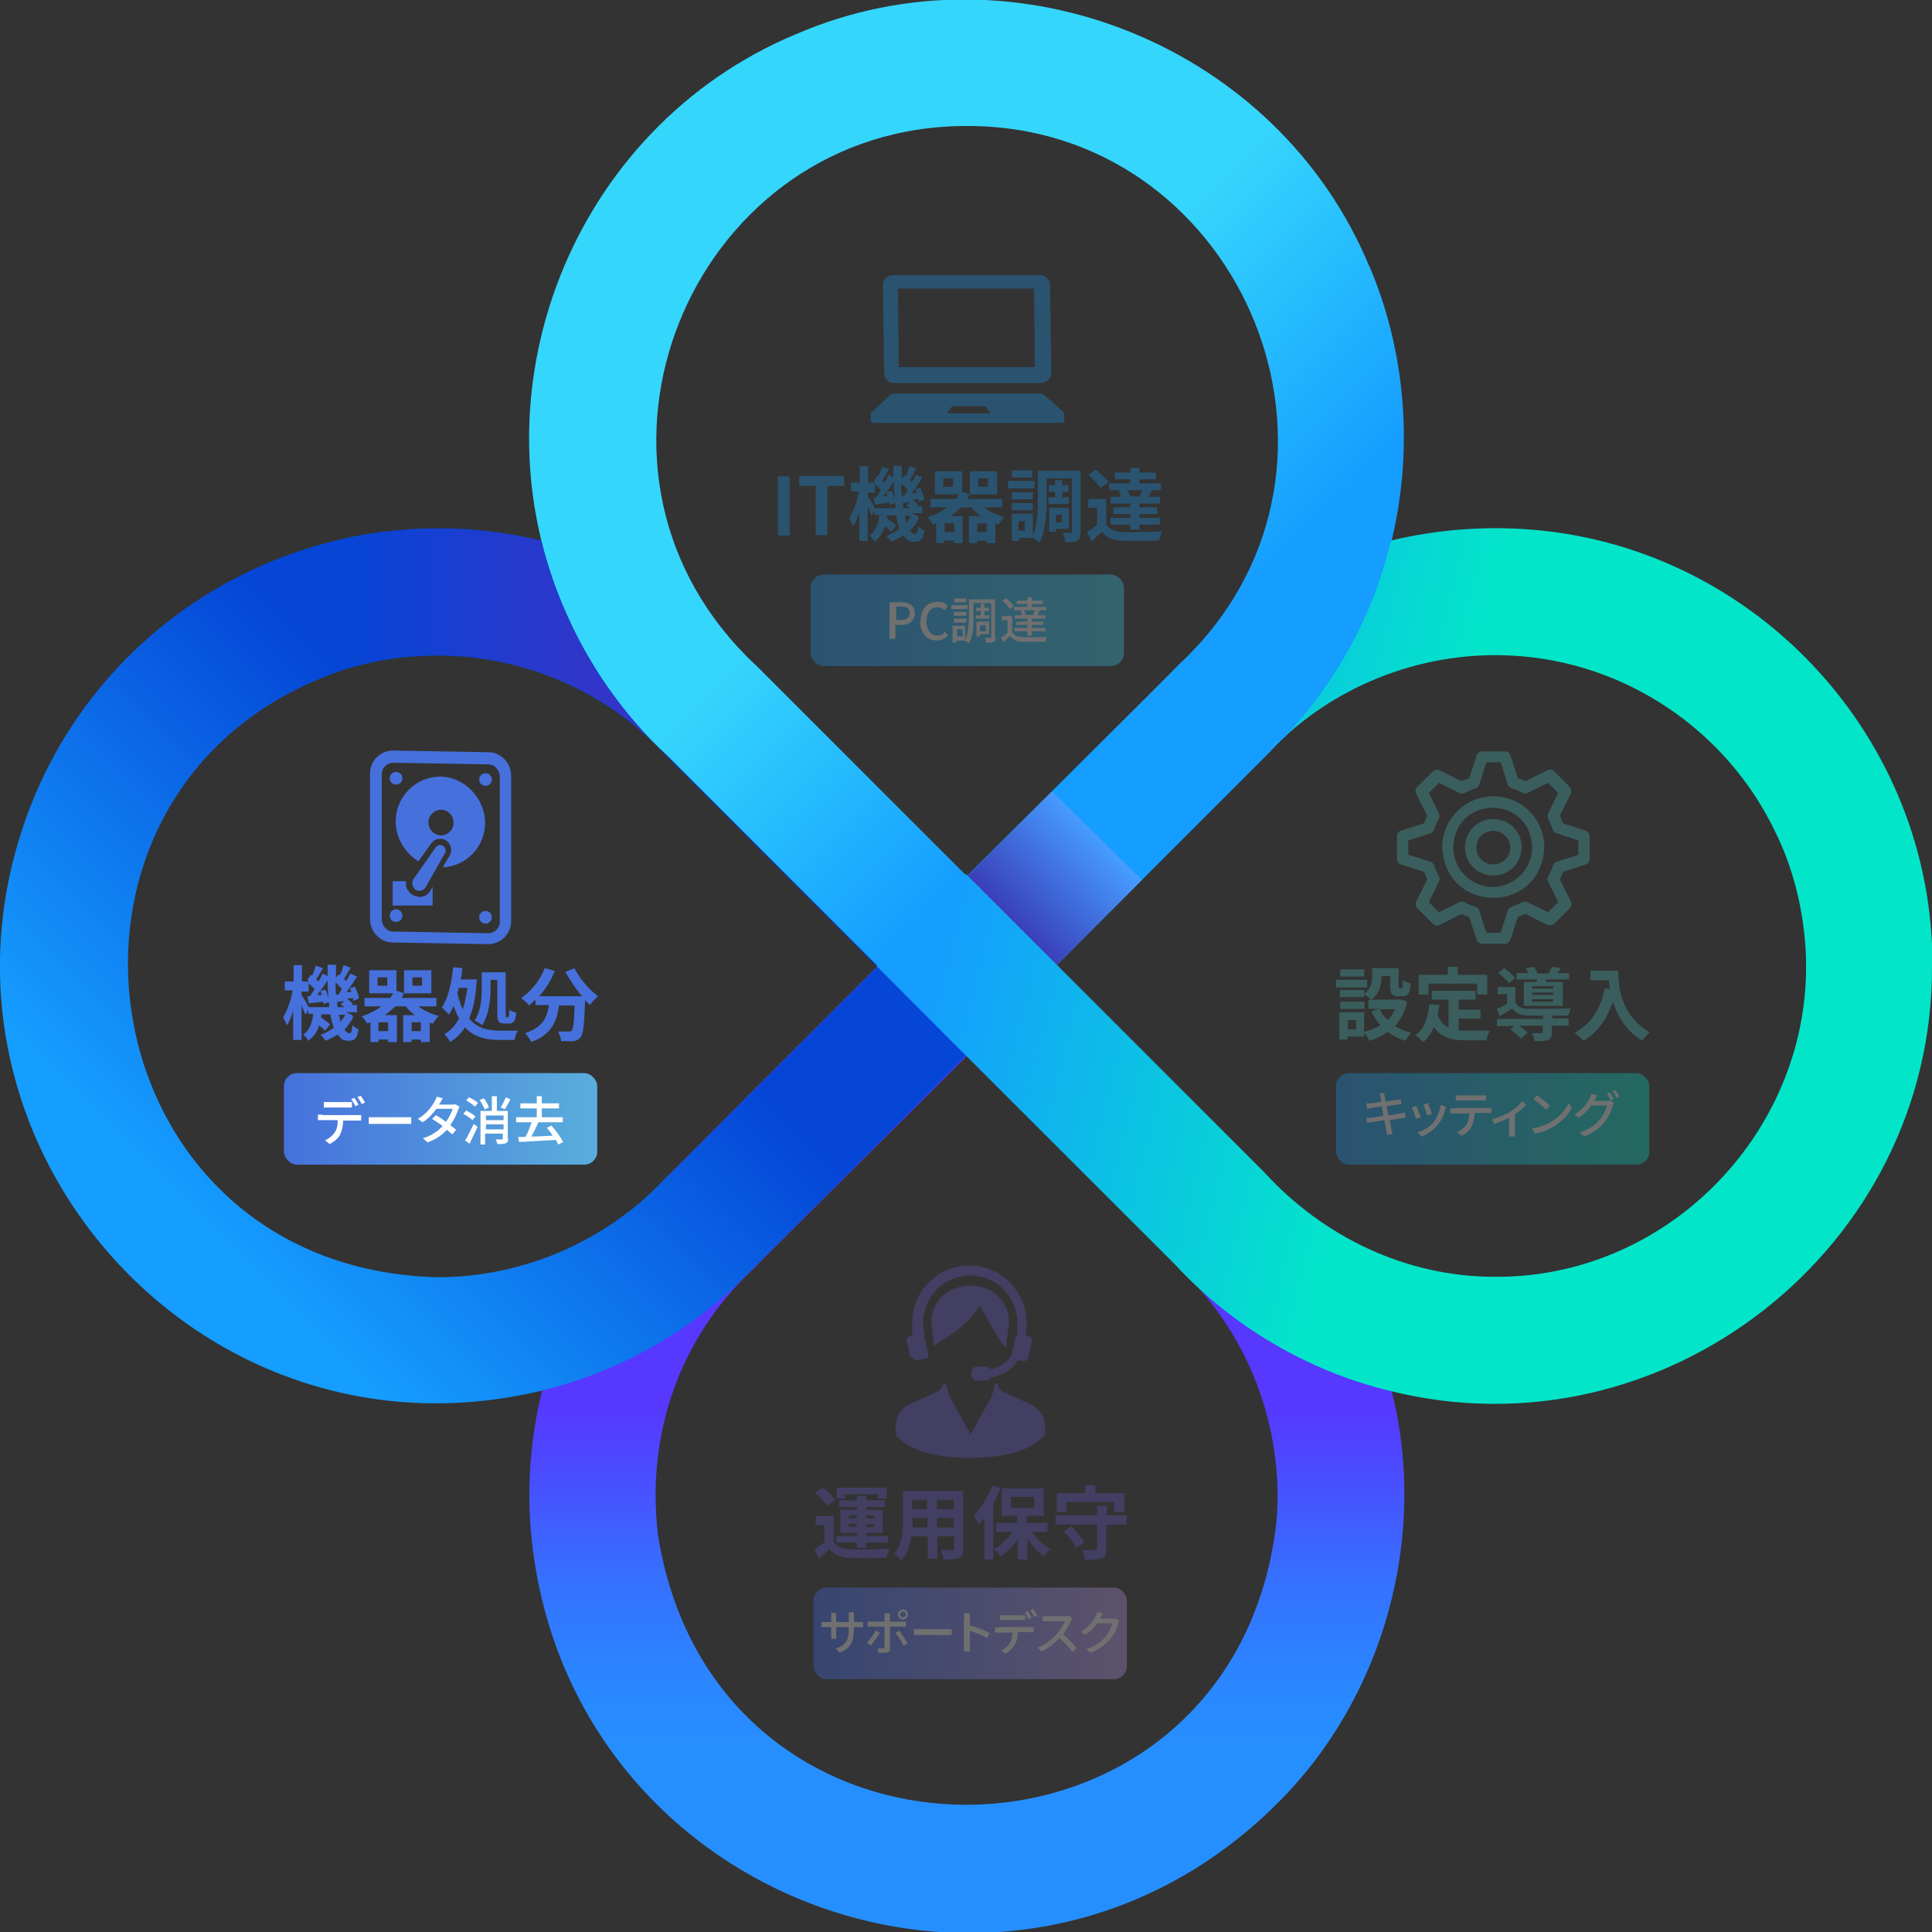 <?xml version="1.0" encoding="UTF-8"?>
<svg xmlns="http://www.w3.org/2000/svg" version="1.1" xmlns:xlink="http://www.w3.org/1999/xlink" viewBox="0 0 460 460">
  <rect x="0" y="0" width="460" height="460" fill="#333333" stroke="none"/>
  <defs>
    <style>
      .cls-1 {
        fill: url(#_名称未設定グラデーション_330);
      }

      .cls-2 {
        fill: url(#_名称未設定グラデーション-2);
      }

      .cls-3 {
        fill: #4671dc;
      }

      .cls-4 {
        fill: url(#_名称未設定グラデーション-3);
      }

      .cls-5 {
        fill: url(#_名称未設定グラデーション_6);
      }

      .cls-6 {
        fill: #fff;
      }

      .cls-7 {
        opacity: .3;
      }

      .cls-8 {
        fill: #159dff;
      }

      .cls-9 {
        fill: url(#_名称未設定グラデーション_2);
      }

      .cls-10 {
        fill: url(#_名称未設定グラデーション);
      }

      .cls-11 {
        isolation: isolate;
      }

      .cls-12 {
        fill: url(#_名称未設定グラデーション_8);
      }

      .cls-13 {
        fill: url(#_名称未設定グラデーション_3);
      }

      .cls-14 {
        mix-blend-mode: multiply;
      }

      .cls-15 {
        fill: url(#_名称未設定グラデーション_327);
      }

      .cls-16 {
        fill: #6559d3;
      }

      .cls-17 {
        fill: #49c4be;
      }

      .cls-18 {
        fill: url(#_名称未設定グラデーション_19);
      }

      .cls-19 {
        fill: url(#_名称未設定グラデーション_19-2);
      }
    </style>
    <linearGradient id="_名称未設定グラデーション_2" data-name="名称未設定グラデーション 2" x1="230.2" y1="434.6" x2="230.2" y2="516.2" gradientTransform="translate(0 -99.9)" gradientUnits="userSpaceOnUse">
      <stop offset="0" stop-color="#5638ff"/>
      <stop offset=".2" stop-color="#4a4cff"/>
      <stop offset=".5" stop-color="#3670ff"/>
      <stop offset=".8" stop-color="#2a86ff"/>
      <stop offset="1" stop-color="#268fff"/>
    </linearGradient>
    <linearGradient id="_名称未設定グラデーション_3" data-name="名称未設定グラデーション 3" x1="46.1" y1="388.1" x2="127.4" y2="306.7" gradientTransform="translate(0 -99.9)" gradientUnits="userSpaceOnUse">
      <stop offset="0" stop-color="#159dff"/>
      <stop offset="1" stop-color="#0546d6"/>
    </linearGradient>
    <linearGradient id="_名称未設定グラデーション" data-name="名称未設定グラデーション" x1="282.9" y1="256.7" x2="228.6" y2="202.4" gradientTransform="translate(0 -99.9)" gradientUnits="userSpaceOnUse">
      <stop offset="0" stop-color="#159dff"/>
      <stop offset="1" stop-color="#35d6fc"/>
    </linearGradient>
    <linearGradient id="_名称未設定グラデーション_6" data-name="名称未設定グラデーション 6" x1="261.4" y1="182.6" x2="240.4" y2="162.7" gradientTransform="translate(0 381.9) scale(1 -1)" gradientUnits="userSpaceOnUse">
      <stop offset="0" stop-color="#469cff"/>
      <stop offset="1" stop-color="#3a3eb8"/>
    </linearGradient>
    <linearGradient id="_名称未設定グラデーション_8" data-name="名称未設定グラデーション 8" x1="154.2" y1="250.5" x2="81.6" y2="250.5" gradientTransform="translate(0 -99.9)" gradientUnits="userSpaceOnUse">
      <stop offset="0" stop-color="#3a32c6"/>
      <stop offset="1" stop-color="#0546d6"/>
    </linearGradient>
    <linearGradient id="_名称未設定グラデーション-2" data-name="名称未設定グラデーション" x1="300.6" y1="204.1" x2="305.2" y2="204.1" gradientTransform="translate(0 381.9) scale(1 -1)" xlink:href="#_名称未設定グラデーション"/>
    <linearGradient id="_名称未設定グラデーション_19" data-name="名称未設定グラデーション 19" x1="229.1" y1="183.4" x2="335.8" y2="156.9" gradientTransform="translate(0 381.9) scale(1 -1)" gradientUnits="userSpaceOnUse">
      <stop offset="0" stop-color="#159dff"/>
      <stop offset="1" stop-color="#03e5c9"/>
    </linearGradient>
    <linearGradient id="_名称未設定グラデーション_19-2" data-name="名称未設定グラデーション 19" x1="318.1" y1="115.5" x2="392.8" y2="115.5" xlink:href="#_名称未設定グラデーション_19"/>
    <linearGradient id="_名称未設定グラデーション-3" data-name="名称未設定グラデーション" x1="193" y1="234.2" x2="267.6" y2="234.2" gradientTransform="translate(0 381.9) scale(1 -1)" xlink:href="#_名称未設定グラデーション"/>
    <linearGradient id="_名称未設定グラデーション_327" data-name="名称未設定グラデーション 327" x1="67.6" y1="115.5" x2="142.2" y2="115.5" gradientTransform="translate(0 381.9) scale(1 -1)" gradientUnits="userSpaceOnUse">
      <stop offset="0" stop-color="#4671dc"/>
      <stop offset="1" stop-color="#59aedc"/>
    </linearGradient>
    <linearGradient id="_名称未設定グラデーション_330" data-name="名称未設定グラデーション 330" x1="193.7" y1="-7" x2="268.3" y2="-7" gradientTransform="translate(0 381.9) scale(1 -1)" gradientUnits="userSpaceOnUse">
      <stop offset="0" stop-color="#3f70ff"/>
      <stop offset="1" stop-color="#bf9bef"/>
    </linearGradient>
  </defs>
  <!-- Generator: Adobe Illustrator 28.6.0, SVG Export Plug-In . SVG Version: 1.2.0 Build 709)  -->
  <g>
    <g id="_レイヤー_2" data-name="レイヤー_2">
      <g class="cls-11">
        <g id="_レイヤー_1">
          <g>
            <path class="cls-9" d="M331.4,331.3c-4.7-19.3-15.1-37.2-29.6-50.9l-.2-.2-.4-.4-49.8-49.8-21.3,21.3,49.8,49.8.4.4.2.2c16.6,15.3,25.4,38.2,23.4,60.8-10.1,87.7-133.2,90.4-147.2,3.2-.4-3.2-.6-6.5-.6-9.7,0-18.8,6.8-36.3,19.3-49.9,1.4-1.5,2.8-2.9,4.4-4.4,0-.2,50.3-50.1,50.4-50.3l-21.3-21.3-49.8,49.8-.2.2-.2.2c-1.4,1.6-2.9,3-4.4,4.4-20.1,21.1-30.4,50.8-27.9,79.9,7.8,88.4,114.3,127.6,177.4,65.1,25.6-25.1,36.3-63.7,27.6-98.3h0Z"/>
            <path class="cls-13" d="M230.2,208.7l-49.8-49.8-.4-.4c-1.6-1.4-3-2.9-4.4-4.4-8.5-8-18.3-14.6-29-19.3-53.1-23.7-115.7,1-138.3,54.6-33,79,37.4,161.7,120.7,141.7,17.3-4.2,33.5-13,46.5-25.3,17.5-17.4,58.9-59,76-76l-21.3-21.3h0ZM159.1,279.8c-13.9,15.3-34,24.3-54.9,24.3-85.5-2.1-101.8-118.9-21.5-144.9,5.8-1.7,11.8-2.8,17.8-3,22-1.2,43.4,7.7,58.2,23.8l.4.4,49.8,49.8-49.8,49.8h0Z"/>
            <path class="cls-10" d="M326.1,63.6C304.4,11,241.8-14.4,189.6,8.1c-53.4,22.2-78.4,85.6-54.6,138.3,4.7,10.6,11.3,20.5,19.3,29,1.6,1.7,3.2,3.2,4.9,4.8l49.8,49.8,21.3-21.3-49.8-49.8-.4-.4c-1.6-1.4-3-2.9-4.4-4.4-43.3-47-9.5-124.2,54.5-124.1,63.9-.2,98,77.2,54.7,124-1.4,1.5-2.8,2.9-4.4,4.4,0,.2-50.3,50.1-50.4,50.3l21.3,21.3,49.8-49.8c1.6-1.6,3.1-3.3,4.8-4.8,8-8.5,14.6-18.3,19.3-29,11.7-25.9,11.9-56.8.8-82.9h0Z"/>
            <polygon class="cls-5" points="230.2 208.7 251.4 230 271.9 209.5 250.5 188.4 230.2 208.7"/>
            <path class="cls-12" d="M81.6,128.3v31.2c24.6-8.2,53.7-1.8,72.6,15.9-3.2-3.4-6.1-7-8.8-10.7-7.7-10.8-13.4-23.1-16.5-35.9-15.3-3.7-32-3.9-47.3-.5h0Z"/>
          </g>
          <path class="cls-2" d="M300.9,179.7c0,.1-.3.3-.4.4.7-.6,3.4-3.2,4.7-4.6-1.5,1.4-2.9,2.7-4.2,4.2h0Z"/>
          <path class="cls-18" d="M460,230c.3,67.1-63.8,117.4-128.9,101.2-19.6-4.7-37.8-15.4-51.4-30.2-14.6-14.6-57.1-57-71-71l21.3-21.9,71,71c14.1,15.4,33.7,24.9,54.9,24.9,44.2.3,79.3-39.6,73.5-83.3-1-7.8-3.2-15.5-6.7-22.6-11.6-24.3-35.8-40.6-62.7-42-19.8-1.1-39.6,6-54.1,19.3,8-8.5,14.6-18.3,19.3-29,2.6-5.7,4.5-11.6,6-17.7,10.8-2.6,22.2-3.5,33.4-2.6,53.7,4.3,95.7,49.9,95.5,103.8h0Z"/>
          <g class="cls-7">
            <rect class="cls-19" x="318.1" y="255.5" width="74.6" height="21.8" rx="3.1" ry="3.1"/>
            <g>
              <g class="cls-14">
                <path class="cls-17" d="M377.6,197.8l-5.5-1.8c-.2-.6-.5-1.2-.7-1.8l2.6-5.2c.2-.5.1-1.1-.2-1.6l-3.8-3.8c-.4-.4-1.1-.5-1.6-.2l-5.2,2.6c-.6-.3-1.2-.6-1.8-.7l-1.8-5.5c-.2-.6-.7-.9-1.3-.9h-5.4c-.6,0-1.1.4-1.3.9l-1.8,5.5c-.6.2-1.2.4-1.8.7l-5.2-2.6c-.5-.2-1.1-.1-1.6.2l-3.8,3.8c-.4.4-.5,1.1-.2,1.6l2.6,5.2c-.3.6-.6,1.2-.7,1.8l-5.6,1.8c-.6.2-.9.7-.9,1.3v5.4c0,.6.4,1.1.9,1.3l5.6,1.8c.2.6.5,1.2.7,1.8l-2.6,5.2c-.2.5-.2,1.1.2,1.6l3.8,3.8c.4.4,1.1.5,1.6.2l5.2-2.6c.6.3,1.2.6,1.8.7l1.8,5.5c.2.6.7.9,1.3.9h5.4c.6,0,1.1-.4,1.3-.9l1.8-5.5c.6-.2,1.2-.5,1.8-.7l5.2,2.6c.5.2,1.1.1,1.6-.2l3.8-3.8c.4-.4.5-1.1.2-1.6l-2.6-5.2c.3-.6.6-1.2.7-1.8l5.5-1.8c.6-.2.9-.7.9-1.3v-5.4c0-.6-.4-1.1-.9-1.3h0ZM375.8,203.5l-5.2,1.7c-.4.1-.7.5-.9.9-.2.9-.6,1.8-1.1,2.6-.2.4-.2.9,0,1.2l2.4,4.9-2.4,2.4-4.9-2.4c-.4-.2-.9-.2-1.2,0-.9.4-1.7.8-2.6,1.1-.4.1-.7.4-.9.9l-1.7,5.3h-3.4l-1.7-5.3c-.1-.4-.5-.7-.9-.9-.9-.2-1.8-.6-2.6-1.1-.4-.2-.9-.2-1.2,0l-4.9,2.4-2.4-2.4,2.4-4.9c.2-.4.2-.9,0-1.2-.4-.9-.8-1.7-1.1-2.6-.1-.4-.4-.7-.9-.9l-5.3-1.7v-3.4l5.3-1.7c.4-.1.7-.5.9-.9.2-.9.6-1.8,1.1-2.6.2-.4.2-.9,0-1.2l-2.4-4.9,2.4-2.4,4.9,2.4c.4.2.9.2,1.2,0,.8-.4,1.7-.8,2.6-1.1.4-.1.7-.4.9-.9l1.7-5.3h3.4l1.7,5.3c.1.4.5.7.9.9.9.2,1.8.6,2.6,1.1.4.2.9.2,1.2,0l4.9-2.4,2.4,2.4-2.4,4.9c-.2.4-.2.9,0,1.2.4.9.8,1.7,1.1,2.6.1.4.4.7.9.9l5.2,1.7v3.4h0Z"/>
              </g>
              <g class="cls-14">
                <path class="cls-17" d="M355.5,189.6c-6.7,0-12.1,5.5-12.1,12.1.7,16.1,23.6,16.1,24.3,0,0-6.7-5.5-12.1-12.1-12.1ZM355.5,211.2c-5.2,0-9.5-4.2-9.5-9.5.5-12.5,18.3-12.5,18.8,0,0,5.2-4.2,9.5-9.5,9.5h0Z"/>
              </g>
              <g class="cls-14">
                <path class="cls-17" d="M355.5,195c-3.7,0-6.7,3-6.7,6.7.4,9,13.1,9,13.5,0,0-3.7-3-6.7-6.7-6.7h0ZM355.5,205.8c-2.2,0-4-1.8-4-4,.2-5.3,7.8-5.3,8.1,0,0,2.2-1.8,4-4,4h0Z"/>
              </g>
            </g>
            <g>
              <path class="cls-17" d="M325.5,235.1h-7.4v-1.8h7.4v1.8ZM335,238.8c-.6,2.3-1.6,4.1-2.9,5.5,1.1.7,2.4,1.2,3.9,1.6-.5.5-1.1,1.4-1.4,1.9-1.6-.5-3-1.2-4.2-2.1-1.2.9-2.7,1.6-4.4,2.1-.2-.6-.7-1.4-1.2-1.9v.9h-4v.7h-1.9v-6.5h5.9v4.7c1.4-.4,2.7-.9,3.9-1.6-.9-.9-1.6-2.1-2.2-3.3l1.9-.6h-2.6v-2.1h.6c-.3-.4-1.1-1.1-1.6-1.4v.7h-5.8v-1.7h5.8v.9c1.6-1.1,1.9-2.6,1.9-3.9v-2.2h6.3v4.2c0,.6,0,.6.2.6h.5c.2,0,.3-.2.3-1.9.4.3,1.3.6,1.9.8-.2,2.4-.7,3-1.9,3h-1.1c-1.5,0-1.9-.6-1.9-2.5v-2.3h-2.1v.3c0,1.8-.4,3.9-2.4,5.3h7c0,0,1.5.4,1.5.4h-.1ZM324.9,240.2h-5.8v-1.7h5.8v1.7ZM324.8,232.5h-5.7v-1.7h5.7v1.7ZM322.9,242.9h-2v2.2h2v-2.2ZM328.5,240.3c.4.9,1.1,1.8,1.9,2.6.7-.7,1.3-1.6,1.8-2.6h-3.7Z"/>
              <path class="cls-17" d="M347.1,245.3c.7,0,1.4.1,2.2.1h5.4c-.3.6-.7,1.6-.8,2.3h-4.7c-3.5,0-6.1-.6-7.8-3.2-.6,1.4-1.4,2.7-2.5,3.6-.4-.4-1.3-1.2-1.9-1.6,2.1-1.5,3-4.1,3.3-7.4l2.4.2c-.1.9-.2,1.6-.4,2.4.6,1.5,1.4,2.4,2.6,3v-6.7h-4v-2.1h10.4v2.1h-4v2.4h5.2v2.1h-5.2v2.8h0ZM340,236.8h-2.2v-4.7h6.9v-1.9h2.4v1.9h7v4.7h-2.4v-2.6h-11.6v2.6h0Z"/>
              <path class="cls-17" d="M369.5,242.5h4v1.7h-4v1.5c0,1-.2,1.6-.9,1.9s-1.7.3-3.2.3c-.1-.6-.4-1.4-.7-1.9h2.2c.3,0,.4,0,.4-.3v-1.5h-5.6c.7.6,1.6,1.2,2,1.7l-1.6,1.4c-.5-.6-1.6-1.6-2.5-2.2l1-.8h-4.2v-1.7h11v-.8h-3.3c-1.9,0-3.2-.5-4.1-1.7-.9.6-1.9,1.2-2.9,1.9l-.7-1.8c.7-.3,1.6-.7,2.4-1.2v-2.3h-2.2v-1.7h4.2v3.7c.6,1.1,1.7,1.5,3.4,1.5,2.3,0,7.2,0,9.8-.1-.2.4-.4,1.2-.6,1.7-1,0-2.4,0-3.8,0v.8h-.1ZM359.3,234.1c-.5-.7-1.6-1.7-2.6-2.4l1.4-1.2c.9.6,2.1,1.6,2.6,2.4l-1.6,1.4h0ZM365.9,233.8c0-.2.1-.4.1-.6h-4.9v-1.5h2.8c-.2-.4-.4-.9-.6-1.2l1.9-.3c.3.4.7,1.1.9,1.6h2.6c.3-.5.6-1.1.8-1.6l2.1.3c-.3.5-.6.9-.8,1.2h2.8v1.5h-5.4l-.2.6h4.1v5.7h-9.3v-5.7h3.2ZM369.8,234.8h-5v.6h5v-.6ZM369.8,236.3h-5v.6h5v-.6ZM369.8,237.9h-5v.6h5v-.6Z"/>
              <path class="cls-17" d="M385.3,231.2c0,3.6.5,10.5,7.5,14.6-.5.4-1.4,1.4-1.8,2-3.9-2.4-5.9-6-7-9.3-1.4,4.2-3.7,7.4-7,9.3-.4-.5-1.5-1.4-2.1-1.9,3.9-2,6.2-5.7,7.2-10.6l1.2.2c-.1-.7-.2-1.4-.2-2.1h-4.4v-2.3h6.5Z"/>
            </g>
            <g>
              <path class="cls-6" d="M328.3,260.4l1.3-.2c0,.2,0,.6.1.9,0,.1.1.6.2,1.2,1.1-.2,2.1-.3,2.6-.4.4,0,.7-.1,1-.2l.2,1.2c-.2,0-.6,0-.9.1-.5,0-1.5.2-2.6.4.1.7.2,1.4.4,2.2,1.1-.2,2.2-.4,2.8-.5.4,0,.8-.2,1.1-.2l.2,1.2c-.2,0-.7.1-1.1.2-.6,0-1.7.2-2.7.4.2,1.1.4,1.9.4,2.2,0,.3.2.7.3,1.1l-1.4.2c0-.4-.1-.8-.2-1.2,0-.3-.2-1.2-.4-2.3-1.3.2-2.5.4-3,.5-.5,0-.8.1-1.1.2l-.2-1.2c.3,0,.8,0,1.1-.1.6,0,1.8-.2,3-.5-.1-.7-.3-1.5-.4-2.2-1.1.2-2.1.3-2.5.4-.4,0-.6.1-1,.2l-.2-1.3c.3,0,.7,0,1.1,0,.4,0,1.4-.2,2.5-.4-.1-.6-.2-1-.2-1.2,0-.3-.1-.6-.2-.9h-.1q0,.1,0,.1Z"/>
              <path class="cls-6" d="M338.3,266l-1.1.4c-.2-.6-.8-2.2-1.1-2.7l1.1-.4c.2.6.9,2.1,1.1,2.7h0ZM344.1,264.2c-.3,1.2-.8,2.5-1.7,3.5-1.1,1.4-2.6,2.4-3.9,2.9l-1-1c1.4-.4,2.9-1.2,3.9-2.5.8-1,1.4-2.6,1.6-4l1.3.4c-.1.3-.2.5-.2.7h0ZM340.9,265.2l-1.1.4c-.1-.6-.7-2.1-.9-2.6l1.1-.4c.2.5.8,2.1.9,2.6h0Z"/>
              <path class="cls-6" d="M346.4,263.8h7.7c.2,0,.7,0,1,0v1.2h-4c0,1.2-.3,2.3-.7,3.2-.4.8-1.3,1.7-2.4,2.2l-1.1-.8c.9-.4,1.7-1.1,2.2-1.7.5-.8.7-1.7.7-2.8h-4.5v-1.2c.3,0,.7,0,1.1,0h.1ZM347.8,260.8h4.8c.4,0,.8,0,1.2,0v1.2h-7.2v-1.2c.4,0,.7,0,1.1,0h0Z"/>
              <path class="cls-6" d="M359.6,264.7c1.1-.7,2.2-1.7,2.9-2.5l.9.9c-.6.6-1.6,1.5-2.7,2.2v5.3h-1.4v-4.5c-1,.6-2.4,1.1-3.5,1.5l-.6-1.1c1.6-.4,3.3-1.2,4.2-1.7h.1Z"/>
              <path class="cls-6" d="M369.4,267.1c1.9-1.2,3.4-2.9,4.1-4.5l.7,1.3c-.9,1.6-2.3,3.1-4.2,4.3-1.2.7-2.7,1.4-4.5,1.7l-.8-1.2c2-.3,3.5-.9,4.7-1.7h0ZM369,263.3l-.9.9c-.6-.6-2.1-1.9-3-2.5l.9-.9c.8.6,2.4,1.8,3,2.5h0Z"/>
              <path class="cls-6" d="M379.7,261.8c0,.1-.1.2-.2.3h2.9c.3,0,.7,0,.9-.1l1,.6c-.1.2-.2.5-.3.7-.3,1.1-1,2.7-2.1,4-1.1,1.3-2.5,2.4-4.7,3.3l-1.1-1c2.3-.7,3.7-1.7,4.7-2.9.9-1,1.6-2.5,1.8-3.5h-3.7c-.7,1-1.7,2.1-3,2.9l-1.1-.7c2.1-1.2,3.2-2.9,3.7-3.9.1-.2.3-.7.4-1.1l1.4.4c-.2.4-.5.8-.6,1.1h0q0-.1,0-.1ZM384.2,261.7l-.7.3c-.2-.5-.6-1.2-.9-1.6l.7-.3c.3.4.7,1.2.9,1.6h0ZM385.6,261.1l-.7.3c-.2-.5-.6-1.2-1-1.6l.7-.3c.3.4.7,1.2,1,1.6h0Z"/>
            </g>
          </g>
          <g class="cls-7">
            <g class="cls-14">
              <path class="cls-8" d="M212.9,91.2h35c1.3,0,2.4-1.1,2.4-2.4l-.3-20.9c0-1.4-1.1-2.4-2.4-2.4h-35c-1.3,0-2.4,1.1-2.4,2.4l.3,20.9c0,1.4,1.1,2.4,2.4,2.4h0ZM213.8,68.7h32.4l.2,18.7h-32.4l-.2-18.7h0Z"/>
              <path class="cls-8" d="M253.1,98l-4.4-3.9c-.3-.2-.7-.4-1.1-.4h-34.6c-.4,0-.8.1-1.1.4l-4.2,3.9c-.2.2-.4.5-.4.7v1.4c0,.3.4.6.7.6h44.7c.4,0,.7-.2.7-.6v-1.4c0-.2-.1-.6-.4-.7h0ZM225.5,98.4l1.2-1.7h7.9l1.2,1.7h-10.4Z"/>
            </g>
            <g>
              <path class="cls-8" d="M185.2,113.4h2.8v14.1h-2.8v-14.1Z"/>
              <path class="cls-8" d="M194.2,115.7h-3.9v-2.4h10.7v2.4h-4v11.7h-2.8v-11.7h0Z"/>
              <path class="cls-8" d="M218.8,123.4c-.6,1.1-1.2,2.1-2.1,2.9.4.6.8.9,1.2.9s.6-.4.7-1.9c.4.4,1,.8,1.5,1-.3,2.1-.9,2.7-2.4,2.7s-1.9-.6-2.6-1.5c-.9.6-1.9,1.1-2.9,1.5-.2-.4-.8-1.1-1.2-1.4,1.2-.4,2.2-1,3.2-1.7-.4-.9-.6-2-.9-3.2h-2.1c0,.2,0,.5,0,.7.8.6,1.7,1.2,2.2,1.7l-1.2,1.5c-.3-.4-.9-.8-1.5-1.3-.4,1.4-1.2,2.7-2.5,3.7-.2-.4-.8-1.2-1.2-1.5,1.7-1.1,2.1-2.9,2.4-4.9h-1.2v-.9l-.7,1.1c-.2-.6-.6-1.4-.9-2.3v8.3h-2v-7c-.4,1.4-.9,2.7-1.5,3.5-.2-.6-.6-1.4-.9-1.9,1-1.5,1.9-4.1,2.3-6.4h-1.9v-2.1h2.1v-3.9h2v3.9h1.7c-.1-.1-.3-.2-.4-.4l.8-1.2.3.2c.3-.8.7-1.7.9-2.4l1.7.6c-.6.9-1.1,1.9-1.6,2.7.2.2.3.4.5.5.4-.6.7-1.2.9-1.9l1.2.6v-2.7h2v3.1l.6-.8.3.2c.4-.7.7-1.7.9-2.4l1.7.6c-.6.9-1.1,2-1.6,2.7.2.2.3.4.5.5.4-.6.7-1.2.9-1.8l1.6.7c-.7,1.2-1.7,2.6-2.5,3.7h1.1c0-.3-.2-.6-.3-.9l1.2-.4c.4.9.9,2.1,1,2.8l-1.4.6c0-.2,0-.5-.1-.7l-1.4.2c.6.4,1.1.8,1.4,1.2l-.4.3h1.4v1.7h-2.7l1.7.7h0ZM213.2,121c0-.4,0-.8-.1-1.2l-1.3.5c0-.2,0-.4,0-.6-1.2.1-2.4.3-3.5.4l-.3-1.7h.6c.4-.5.7-1.1,1.1-1.7-.4-.4-.9-1-1.4-1.4v2h-1.7v.8c.4.6,1.3,2.1,1.7,2.9h5ZM212.3,116.9c.3.6.6,1.5.7,2.1-.1-1.4-.2-2.9-.2-4.4-.7,1.2-1.6,2.5-2.5,3.5h1c0-.4-.2-.7-.3-.9l1.2-.4h0ZM215.2,118.1c.3-.4.6-.9.9-1.4-.4-.5-.9-1.1-1.5-1.6,0,1,0,2,.1,2.9h.4,0ZM216.7,121c-.3-.2-.6-.5-.9-.7l.9-.7c-.6,0-1.1.1-1.7.2v-.6c-.1.6,0,1.2.1,1.8h1.6ZM215.4,122.8c.1.6.3,1.2.4,1.7.4-.6.8-1.1,1.1-1.7h-1.6Z"/>
              <path class="cls-8" d="M234.2,120.7c1.3,1.1,3.1,1.9,5,2.4-.5.4-1.1,1.2-1.4,1.8-.3,0-.6-.2-.8-.2v4.6h-2.1v-.6h-2.2v.6h-2v-6.4h2.8c-.9-.6-1.6-1.3-2.2-2.1h-2.5c-.7.7-1.6,1.5-2.5,2.1h2.9v6.4h-2.1v-.6h-2.3v.6h-1.9v-4.7c-.2.1-.6.2-.8.3-.2-.5-.9-1.4-1.3-1.7,1.8-.6,3.4-1.4,4.7-2.4h-4v-2h6.1c.2-.4.5-.7.7-1.1h-5.7v-5.5h6.5v4.9l1.8.6v-5.5h6.5v5.5h-6.5c-.2.4-.4.7-.6,1.1h8.3v2h-4.5ZM226.9,113.9h-2.3v2h2.3v-2ZM227.2,124.6h-2.3v2.1h2.3v-2.1ZM234.9,126.7v-2.1h-2.2v2.1h2.2ZM232.9,115.9h2.3v-2h-2.3v2Z"/>
              <path class="cls-8" d="M246.3,116.3h-6.3v-1.8h6.3v1.8ZM257.3,126.6c0,1.1-.2,1.7-.8,2.1-.6.4-1.6.4-2.9.4,0-.6-.3-1.6-.6-2.2h1.9c.3,0,.3,0,.3-.4v-12.6h-6v5.2c0,3-.2,7.3-1.7,10.1-.3-.4-1.1-.9-1.6-1.1h-3.3v.7h-1.7v-6.5h5v5.3c1.1-2.5,1.2-5.9,1.2-8.5v-7h10.2v14.5h0ZM245.9,118.9h-5v-1.7h5v1.7ZM240.9,119.8h5v1.7h-5v-1.7ZM245.8,113.7h-4.9v-1.7h4.9v1.7ZM244,124.1h-1.5v2.2h1.5v-2.2ZM251.2,118.4v-1.3h-1.5v-1.6h1.5v-1.2h1.7v1.2h1.5v1.6h-1.5v1.3h1.6v1.6h-4.9v-1.6h1.6ZM251.4,126v.6h-1.6v-5.7h4.7v5h-3ZM251.4,122.6v1.8h1.4v-1.8h-1.4Z"/>
              <path class="cls-8" d="M263.4,124.8c.7,1.2,2.1,1.8,4,1.9,2.3,0,6.8,0,9.3-.2-.2.6-.6,1.6-.7,2.2-2.4.1-6.3.1-8.7,0-2.2,0-3.8-.6-4.9-2.1-.7.7-1.6,1.5-2.5,2.3l-1.1-2.2c.7-.5,1.6-1.1,2.4-1.7v-4.1h-2.1v-2.1h4.3v6h0ZM262.1,116.3c-.6-.9-1.8-2.2-2.9-3.2l1.7-1.3c1.1.9,2.4,2.1,3,3l-1.9,1.4h0ZM266.6,116.7h-2.5v-1.6h5v-1h-3.7v-1.6h3.7v-1.1h2.2v1.1h3.9v1.6h-3.9v1h5.1v1.6h-2.6.5c-.3.7-.6,1.1-.9,1.6h2.8v1.6h-4.9v.9h4.2v1.6h-4.2v.9h4.9v1.6h-4.9v1.2h-2.2v-1.2h-4.7v-1.6h4.7v-.9h-4v-1.6h4v-.9h-4.7v-1.6h2.5c-.1-.5-.3-1.1-.6-1.5h.3ZM271.4,118.1c.2-.4.4-.9.6-1.4h-3.5c.2.5.4,1,.6,1.4h-.5c0,.1,3.3.1,3.3.1h-.4q0-.1,0-.1Z"/>
            </g>
            <rect class="cls-4" x="193" y="136.8" width="74.6" height="21.8" rx="3.1" ry="3.1"/>
            <g>
              <path class="cls-6" d="M211.9,143.4h2.6c1.9,0,3.3.7,3.3,2.6s-1.4,2.8-3.3,2.8h-1.3v3.3h-1.4v-8.7h0ZM214.5,147.6c1.4,0,2.1-.6,2.1-1.7s-.7-1.5-2.1-1.5h-1.1v3.2h1.2Z"/>
              <path class="cls-6" d="M219.2,147.8c0-2.9,1.7-4.5,3.9-4.5s1.9.5,2.5,1.1l-.7.9c-.4-.4-1-.7-1.7-.7-1.5,0-2.6,1.2-2.6,3.3s1,3.4,2.5,3.4,1.4-.4,1.9-.9l.7.9c-.7.8-1.6,1.2-2.7,1.2-2.2,0-3.9-1.6-3.9-4.5h0Z"/>
              <path class="cls-6" d="M230.4,145h-3.9v-.9h3.9v.9ZM237.1,151.7c0,.6-.1.9-.5,1.1-.3.2-.9.2-1.8.2,0-.3-.2-.8-.3-1.1h1.3c.2,0,.2,0,.2-.2v-8.1h-4.2v3.4c0,1.8-.1,4.5-1.1,6.2-.2-.2-.6-.5-.9-.6h0c0-.1-2.1-.1-2.1-.1v.5h-.9v-4h3v3.4c.7-1.6.9-3.7.9-5.4v-4.3h6.2v9.1h0c0,.1,0,.1,0,.1ZM230.1,146.6h-3v-.9h3v.9ZM227.1,147.3h3v.9h-3v-.9ZM230.1,143.4h-2.9v-.9h2.9v.9ZM229.2,149.8h-1.3v1.7h1.3v-1.7ZM233.5,146.5v-1h-1.1v-.8h1.1v-.9h.9v.9h1.1v.8h-1.1v1h1.2v.8h-3.3v-.8h1.2ZM233.3,151.1v.4h-.8v-3.5h3v3h-2.2ZM233.3,148.9v1.4h1.4v-1.4h-1.4Z"/>
              <path class="cls-6" d="M241,150.5c.5.8,1.4,1.2,2.7,1.2,1.3,0,4,0,5.6,0-.1.2-.3.7-.4,1.1-1.4,0-3.9,0-5.2,0-1.5,0-2.5-.4-3.2-1.4-.5.5-1,.9-1.6,1.5l-.6-1.1c.5-.3,1.1-.7,1.6-1.2v-2.9h-1.4v-1h2.5v3.8h0ZM240.4,145c-.3-.6-1.1-1.4-1.8-2l.9-.6c.7.6,1.5,1.3,1.9,1.9l-.9.7h0ZM243.3,145.3h-1.9v-.8h3.2v-.7h-2.5v-.8h2.5v-.8h1.1v.8h2.6v.8h-2.6v.7h3.4v.8h-1.9.4c-.2.5-.4.9-.6,1.2h1.9v.8h-3.2v.7h2.7v.8h-2.7v.7h3.2v.8h-3.2v1h-1.1v-1h-3.1v-.8h3.1v-.7h-2.6v-.8h2.6v-.7h-3v-.8h1.7c0-.3-.2-.7-.4-1.1h.4q0-.1,0-.1ZM246,146.4c.1-.3.3-.7.4-1.1h-2.6c.2.3.4.7.4,1.1h-.4c0,0,2.4,0,2.4,0h-.3c0,0,0,0,0,0Z"/>
            </g>
          </g>
          <g>
            <g class="cls-14">
              <g>
                <path class="cls-3" d="M116.3,179.1l-22.7-.4c-3,0-5.5,2.4-5.5,5.5v34.6c0,3,2.4,5.6,5.4,5.6l22.7.4c3,0,5.5-2.4,5.5-5.5v-34.6c0-3-2.4-5.6-5.4-5.6ZM90.9,184.3c0-.7.3-1.4.8-1.9.5-.5,1.2-.8,1.9-.8l22.7.4c.7,0,1.4.3,1.9.9s.8,1.2.8,2v34.6c0,.7-.3,1.4-.8,1.9-.5.5-1.2.8-1.9.8l-22.7-.4c-.7,0-1.4-.3-1.9-.9s-.8-1.2-.8-2v-34.6Z"/>
                <path class="cls-3" d="M94.3,186.8c.8,0,1.5-.6,1.5-1.5s-.7-1.5-1.5-1.5-1.5.6-1.5,1.5.7,1.5,1.5,1.5h0Z"/>
                <path class="cls-3" d="M115.6,187.1c.8,0,1.5-.6,1.5-1.5s-.7-1.5-1.5-1.5-1.5.6-1.5,1.5.7,1.5,1.5,1.5h0Z"/>
                <path class="cls-3" d="M94.3,219.5c.8,0,1.5-.6,1.5-1.5s-.7-1.5-1.5-1.5-1.5.6-1.5,1.5.7,1.5,1.5,1.5Z"/>
                <path class="cls-3" d="M115.6,216.9c-.8,0-1.5.6-1.5,1.5s.7,1.5,1.5,1.5,1.5-.6,1.5-1.5-.7-1.5-1.5-1.5h0Z"/>
                <path class="cls-3" d="M99.6,205.1l3-4.2c.5-.7,1.3-1.2,2.2-1.2s1,.2,1.4.4c1.2.8,1.6,2.5.8,3.7l-1.6,2.7c5.6-.2,10.1-4.9,10.1-10.6s-4.8-10.9-10.6-11c-5.9,0-10.6,4.7-10.7,10.6,0,4,2.2,7.5,5.3,9.5h0q0,.1,0,.1ZM105,192.8c1.7,0,3,1.4,3,3.1s-1.4,3-3,3-3-1.4-3-3.1,1.4-3,3-3Z"/>
                <path class="cls-3" d="M99.8,213.5c-.6,0-1.2-.2-1.7-.5-.7-.5-1.2-1.2-1.4-2,0-.4-.1-.9,0-1.2h-3.2v5.8h9.5c0,.1,0-4.5,0-4.5l-.6,1.1c-.6.9-1.6,1.4-2.6,1.4h0Z"/>
                <path class="cls-3" d="M98.9,211.8c.8.6,1.9.3,2.4-.5l4.6-8.1c.4-.6.2-1.4-.4-1.8s-1.4-.2-1.8.4l-5.3,7.6c-.5.8-.2,1.9.6,2.5h0Z"/>
              </g>
            </g>
            <rect class="cls-15" x="67.6" y="255.5" width="74.6" height="21.8" rx="3.1" ry="3.1"/>
            <g>
              <path class="cls-3" d="M84.1,242.2c-.6,1.1-1.2,2.1-2.1,2.9.4.6.8.9,1.2.9s.6-.4.7-1.9c.4.4,1,.8,1.5,1-.4,2.1-.9,2.7-2.4,2.7s-1.9-.6-2.6-1.5c-.9.6-1.9,1.1-2.9,1.5-.2-.4-.8-1.1-1.2-1.4,1.2-.4,2.2-1,3.2-1.7-.4-.9-.6-2-.9-3.2h-2.1c0,.2,0,.5-.1.7.8.6,1.7,1.2,2.2,1.7l-1.2,1.5c-.3-.4-.9-.8-1.4-1.3-.4,1.4-1.2,2.7-2.6,3.7-.2-.4-.8-1.2-1.2-1.5,1.7-1.1,2.1-2.9,2.4-4.9h-1.2v-.9l-.7,1.1c-.2-.6-.6-1.4-.9-2.3v8.3h-2v-7c-.4,1.4-.9,2.7-1.5,3.5-.2-.6-.6-1.4-.9-1.9,1-1.5,1.9-4.1,2.3-6.4h-1.9v-2.1h2.1v-3.9h2v3.9h1.7c-.1-.1-.3-.2-.4-.4l.8-1.2.3.2c.4-.8.7-1.7.9-2.4l1.7.6c-.5.9-1.1,1.9-1.6,2.7.2.2.4.3.5.5.4-.6.7-1.2,1-1.9l1.2.6v-2.7h2v3.1l.6-.8.3.2c.4-.7.7-1.7.9-2.4l1.7.6c-.6.9-1.1,2-1.6,2.7.2.2.4.3.5.5.4-.6.7-1.2,1-1.8l1.6.7c-.7,1.2-1.7,2.6-2.5,3.7h1.1c0-.3-.2-.6-.3-.9l1.2-.4c.4.9.9,2.1,1,2.8l-1.4.6c0-.2,0-.5-.1-.7l-1.4.2c.6.4,1.1.8,1.4,1.2l-.4.3h1.4v1.7h-2.7l1.7.7h-.2ZM78.4,239.8c0-.4-.1-.8-.1-1.2l-1.3.5v-.6c-1.2.1-2.4.3-3.5.4l-.3-1.7h.6c.4-.6.7-1.1,1.1-1.7-.4-.4-.9-.9-1.4-1.4v2h-1.7v.8c.4.6,1.3,2.1,1.7,2.9h5,0ZM77.5,235.7c.3.6.6,1.5.7,2.1-.1-1.4-.2-2.9-.2-4.4-.7,1.2-1.7,2.5-2.5,3.5h1.1c-.1-.4-.2-.7-.3-.9,0,0,1.2-.4,1.2-.4ZM80.5,236.9c.3-.4.6-.9.9-1.4-.4-.5-1-1.1-1.5-1.6,0,1,0,2,.1,2.9h.4ZM82,239.8c-.3-.2-.6-.5-.9-.7l.9-.7c-.6,0-1.1.1-1.7.2v-.6c-.1.6,0,1.2.1,1.8h1.6ZM80.7,241.6c.1.6.3,1.2.4,1.7.4-.6.8-1.1,1.1-1.7h-1.6Z"/>
              <path class="cls-3" d="M99.5,239.5c1.3,1.1,3.1,1.9,5,2.4-.5.4-1.1,1.2-1.4,1.8-.3,0-.6-.2-.8-.2v4.6h-2.1v-.6h-2.2v.6h-2v-6.4h2.8c-.9-.6-1.6-1.3-2.2-2.1h-2.5c-.7.7-1.6,1.5-2.5,2.1h2.9v6.4h-2.1v-.6h-2.3v.6h-1.9v-4.7c-.2.1-.6.2-.8.3-.2-.5-.9-1.4-1.3-1.7,1.8-.6,3.4-1.4,4.7-2.4h-4v-2h6.1c.2-.3.5-.7.7-1.1h-5.7v-5.5h6.5v4.9l1.8.6v-5.5h6.5v5.5h-6.5c-.2.4-.4.7-.6,1.1h8.3v2h-4.5,0ZM92.2,232.7h-2.3v2h2.3v-2ZM92.4,243.4h-2.3v2.1h2.3v-2.1ZM100.2,245.5v-2.1h-2.2v2.1h2.2ZM98.2,234.7h2.3v-2h-2.3v2Z"/>
              <path class="cls-3" d="M113.5,233.4c-.2,3.9-.8,6.8-1.8,9.1,1.9,2.3,4.5,2.9,7.4,2.9h4.2c-.4.6-.7,1.6-.8,2.2h-3.5c-3.2,0-6.1-.6-8.3-3-.9,1.5-2.1,2.6-3.5,3.5-.3-.6-.9-1.4-1.4-1.9,1.4-.7,2.6-2,3.5-3.7-.5-.9-.9-1.9-1.3-3-.3.7-.7,1.4-1.1,2.1-.3-.4-1.2-1.3-1.7-1.7,1.5-2.2,2.3-5.8,2.7-9.6l2.2.2c-.1.9-.2,1.9-.4,2.7h3.9c0,.1,0,.1,0,.1h0ZM109.2,235.2c0,.4-.2.9-.3,1.3.4,1.5.7,2.7,1.3,3.8.5-1.5.8-3.2,1.1-5.1h-2.1ZM116.8,235c0,2.7-.3,6.5-2,9.1-.4-.4-1.3-.9-1.8-1.1,1.6-2.4,1.7-5.6,1.7-8v-3.5h5.7v10c0,.7,0,.7.2.7h.4c.2,0,.2-.4.3-1.8.4.3,1.1.6,1.6.7-.1,1.9-.6,2.6-1.7,2.6h-1c-1.5,0-1.8-.6-1.8-2.3v-8.1h-1.6v1.6h0Z"/>
              <path class="cls-3" d="M136.7,230.4c1.2,2.4,3.5,5.2,5.7,6.8-.6.5-1.5,1.4-1.9,2.1-.4-.4-.8-.7-1.2-1.2h0c-.2,5.8-.4,8.1-1.1,8.9-.5.6-1,.8-1.7.9-.6,0-1.7,0-2.9,0,0-.7-.4-1.6-.7-2.3,1.1,0,2.1,0,2.5,0s.6,0,.7-.2c.4-.4.6-2.1.7-6h-3.7c-.5,3.7-1.7,6.9-6.6,8.7-.3-.6-.9-1.6-1.5-2.1,4.3-1.4,5.3-3.9,5.7-6.7h-3.2v-1.3c-.5.5-1,.9-1.5,1.4-.4-.5-1.4-1.4-1.9-1.8,2.4-1.6,4.5-4.2,5.6-7.1l2.4.7c-.9,2.2-2.2,4.3-3.7,6h10.2c-1.5-1.7-2.9-3.9-4-5.8l2.2-.9h0c0,.1,0,.1,0,.1Z"/>
            </g>
            <g>
              <path class="cls-6" d="M76.8,265.5h8.1c.2,0,.7,0,1.1,0v1.3h-4.3c0,1.3-.3,2.4-.7,3.3s-1.4,1.7-2.5,2.3l-1.1-.9c.9-.4,1.8-1.1,2.3-1.9.6-.8.7-1.8.7-2.9h-4.7v-1.3c.4,0,.7,0,1.1,0h0ZM78.4,262.4h4.2c.4,0,.9,0,1.2,0v1.3h-6.7v-1.3c.4,0,.8,0,1.2,0ZM85.4,263l-.8.4c-.2-.5-.6-1.2-1-1.7l.8-.3c.3.4.7,1.2,1,1.7h0ZM86.9,262.5l-.8.4c-.2-.6-.7-1.2-1-1.7l.8-.3c.3.5.8,1.2,1.1,1.7h0Z"/>
              <path class="cls-6" d="M89.7,266h6.8c.6,0,1.1,0,1.4,0v1.6c-.2,0-.9,0-1.4,0h-6.8c-.7,0-1.4,0-1.9,0v-1.6c.4,0,1.2,0,1.9,0Z"/>
              <path class="cls-6" d="M104.6,262.8c0,0,0,.2-.1.2h3c.4,0,.7,0,.9-.1l1,.6c-.1.2-.2.5-.3.7-.4,1.1-1,2.5-1.9,3.7.5.4,1,.7,1.4,1.1l-.9,1.1c-.4-.3-.8-.7-1.3-1.1-1.1,1.2-2.6,2.3-4.6,3l-1.1-1c2.1-.6,3.6-1.7,4.7-2.9-.9-.6-1.7-1.2-2.5-1.7l.9-.9c.7.4,1.6,1,2.4,1.6.7-1,1.3-2.2,1.6-3.1h-3.9c-.8,1.1-1.9,2.4-3.3,3.2l-1.1-.8c2.2-1.3,3.4-3.1,4-4.2.1-.2.4-.7.5-1.1l1.4.4c-.2.4-.5.9-.6,1.1h0Z"/>
              <path class="cls-6" d="M112.5,266.7c-.4-.4-1.4-1.1-2.2-1.5l.7-.8c.7.4,1.7.9,2.2,1.4l-.7.9h0ZM110.7,271.6c.6-.9,1.4-2.6,2.1-4l.9.7c-.6,1.3-1.3,2.8-1.9,4l-1-.7h0ZM111.6,261.2c.7.4,1.7.9,2.2,1.4l-.7.9c-.4-.4-1.4-1.1-2.1-1.5l.7-.8h0ZM115.4,264.2c-.2-.6-.7-1.6-1.2-2.3l1-.4c.5.7,1.1,1.6,1.2,2.2l-1.1.5h0ZM121,271.1c0,.6-.1.9-.6,1.1-.4.2-1.1.2-2,.2,0-.3-.2-.8-.4-1.1h1.5c.2,0,.2,0,.2-.2v-1.2h-4.2v2.6h-1.1v-8h2.7v-3.5h1.2v3.5h2.6v6.6h0c0,.1,0,.1,0,.1ZM115.7,265.6v1.1h4.2v-1.1h-4.2ZM119.9,268.9v-1.2h-4.2v1.2h4.2ZM121.5,261.8c-.4.8-.9,1.7-1.3,2.3l-1-.4c.4-.6.9-1.6,1.2-2.4l1.1.4h0Z"/>
              <path class="cls-6" d="M128.2,267.2c-.5,1.1-1.1,2.4-1.7,3.4,1.6,0,3.4-.1,5.1-.2-.4-.7-.9-1.3-1.4-1.9l1.1-.5c1.1,1.2,2.2,2.8,2.8,3.9l-1.2.6c-.1-.3-.3-.7-.6-1.1-3.2.2-6.5.4-8.7.5l-.2-1.2c.5,0,1.1,0,1.7,0,.6-1,1.1-2.4,1.5-3.5h-3.7v-1.2h4.9v-2.1h-3.9v-1.2h3.9v-1.7h1.2v1.7h4.1v1.2h-4.1v2.1h5v1.2h-6Z"/>
            </g>
          </g>
          <g class="cls-7">
            <rect class="cls-1" x="193.7" y="378" width="74.6" height="21.8" rx="3.1" ry="3.1"/>
            <g>
              <path class="cls-16" d="M248.9,340.2l-.3-1.9c-.3-1.6-1.4-3-3-3.8l-6.9-3.2c-.9-.4-1.1-1.6-1.1-1.7,0-.1-.2-.2-.4-.2h0c-.2,0-.3.1-.3.3l-.8,2.8-5,9-5-9-.8-2.8c0-.1-.2-.2-.4-.3-.1,0-.2,0-.4.2,0,0-.2,1.2-1.1,1.6l-6.9,3.2c-1.6.7-2.7,2.2-3,3.8l-.3,1.9c-.1.7,0,1.8.7,2.3,0,0,.2.1.3.2,1.2,1.1,5.1,4.5,16.8,4.5s15.5-3.4,16.8-4.5c.1-.1.2-.2.3-.2.7-.5.9-1.6.7-2.3h0Z"/>
              <path class="cls-16" d="M234.3,312.6c1.7,3.1,4,7.4,5,8h.2c0,.1.7-5.3.7-5.3.2-2.4-.6-4.6-2.2-6.3-1.7-1.9-4.3-2.9-7-2.9s-5.2,1.1-7,2.9c-1.6,1.7-2.4,4-2.2,6.3l.6,5.3.2-.2c.4-.5,1.2-1,2.2-1.6,2.3-1.4,5.7-3.6,8.5-7.9.2.4.6,1,.9,1.6h0Z"/>
              <path class="cls-16" d="M217.2,323.1c.1.5.6.8,1.1.8s.2,0,.2,0l1.8-.4c.3,0,.6-.3.7-.7h0v-.6l-.9-3.9c-.2-1.4-.3-2.5-.3-3.4,0-6.2,5-11.2,11.2-11.2s11.2,5,11.2,11.2-.1,2.1-.4,3.5l-.9,3.9v.2h0s-1.2,2.8-5.1,3.5c-.2-.4-.6-.6-1-.6h-2.3c-.6,0-1.2.5-1.2,1.2v.9c0,.6.5,1.2,1.2,1.2h2.3c.5,0,.9-.3,1.1-.7,2.3-.4,3.9-1.4,4.7-2.1.9-.7,1.5-1.6,1.7-2.1l1.2.3h.2c.5,0,.9-.3,1.1-.8l.9-3.9c.1-.6-.2-1.2-.8-1.3l-.7-.2c.1-1.1.2-2.1.2-3,0-7.5-6.1-13.6-13.6-13.6s-13.6,6.1-13.6,13.6,0,1.9.2,3l-.7.2c-.6.1-.9.7-.8,1.3l.9,3.9h0Z"/>
            </g>
            <g>
              <path class="cls-6" d="M199.9,393.4l-.9-.9c2.1-.7,3.1-1.7,3.1-4.7v-.4h-3v2.8h-1.2v-2.8h-2.3v-1.2h2.3v-1.3c0-.3,0-.6,0-.9h1.2c0,.1,0,.5,0,.9v1.3h3v-2.3h1.2c0,.2,0,.5,0,1v1.3h2.2v1.2h-2.2v.4c0,2.9-.6,4.5-3.3,5.7h0Z"/>
              <path class="cls-6" d="M207.3,391.8l-.9-.7c.7-.7,1.7-2,2.1-2.9l1,.5c-.5,1-1.6,2.4-2.2,3.1h0ZM211.9,385v1.1h3.8v1.2h-3.8v5.3c0,.6-.3.9-1.1.9h-1.7v-1.1c.4,0,.9.1,1.1.1s.4-.1.4-.4v-4.8h-4v-1.2h4v-1.1c0-.2,0-.7,0-.9h1.3c0,.1,0,.6,0,.9h0ZM216.2,391.2l-1.1.6c-.4-.9-1.3-2.3-1.9-3l.9-.5c.6.7,1.5,2.1,1.9,2.9h0ZM215,383.2c.7,0,1.2.6,1.2,1.2s-.6,1.2-1.2,1.2-1.2-.6-1.2-1.2.6-1.2,1.2-1.2ZM215,385.1c.4,0,.7-.3.7-.7s-.3-.7-.7-.7-.7.3-.7.7.3.7.7.7Z"/>
              <path class="cls-6" d="M219.3,387.9h7.3v1.4h-9v-1.4h1.7Z"/>
              <path class="cls-6" d="M229.6,385.3c0-.4,0-.9-.1-1.2h1.4c0,.4,0,.9,0,1.2v1.7c1.5.4,3.6,1.2,4.7,1.8l-.5,1.2c-1.2-.6-3-1.4-4.2-1.7v3.5c0,.4,0,1.1,0,1.4h-1.4c0-.4,0-1,0-1.4v-6.5h0Z"/>
              <path class="cls-6" d="M237.8,387.4h8.3v1.2h-3.8c0,1.2-.2,2.2-.7,3-.4.7-1.2,1.6-2.2,2.1l-1.1-.7c.8-.3,1.6-1,2.1-1.7.5-.7.6-1.6.7-2.6h-4.2v-1.2h1ZM239.2,384.6h4.9v1.1h-6v-1.1h1.1ZM245.6,385.2l-.7.3c-.2-.4-.6-1.1-.9-1.6l.7-.3c.3.4.7,1.1.9,1.6h0ZM246.9,384.7l-.7.3c-.2-.5-.6-1.1-.9-1.6l.7-.3c.3.4.7,1.1.9,1.6h0Z"/>
              <path class="cls-6" d="M255,385.9c-.4.9-1.1,2.2-1.9,3.2,1.2,1,2.5,2.4,3.2,3.3l-1,.9c-.7-1-1.9-2.2-3-3.3-1.2,1.2-2.7,2.5-4.3,3.2l-.9-.9c1.8-.7,3.5-2.1,4.6-3.3.7-.9,1.5-2.1,1.8-3h-5.3v-1.2h5.4c.4,0,.8,0,1-.1l.7.6c0,.1-.2.4-.3.6h0v.2Z"/>
              <path class="cls-6" d="M262.1,385.1s-.1.2-.1.3h2.7c.3,0,.6,0,.9-.1l.9.6c-.1.2-.2.4-.3.7-.3,1.1-.9,2.6-2,3.8s-2.4,2.3-4.5,3.1l-1.1-.9c2.2-.6,3.5-1.6,4.5-2.8.8-.9,1.5-2.4,1.7-3.3h-3.5c-.7.9-1.7,2-2.9,2.7l-1-.7c1.9-1.2,3-2.7,3.5-3.7.1-.2.3-.7.4-1l1.3.4c-.2.3-.4.7-.6,1h0Z"/>
            </g>
            <g>
              <path class="cls-16" d="M198.4,367c.7,1.2,2.1,1.8,4,1.9,2.3.1,6.7,0,9.4-.2-.2.6-.6,1.6-.7,2.2-2.4.1-6.3.1-8.7,0-2.2-.1-3.8-.6-4.9-2.1-.7.7-1.6,1.4-2.5,2.3l-1.1-2.2c.7-.5,1.6-1.1,2.4-1.7v-4.1h-2.1v-2.1h4.3v6h0ZM197,358.6c-.6-.9-1.8-2.2-2.9-3.2l1.7-1.3c1.1.9,2.4,2.1,3,3l-1.9,1.4h0ZM204,367.3h-4.9v-1.6h4.9v-.7h-3.9v-5.5h3.9v-.7h-4.2v-1.6h4.2v-1h2.2v1h4.4v1.6h-4.4v.7h4v5.5h-4v.7h5.2v1.6h-5.2v1.2h-2.2v-1.2ZM201.2,356.8h-2v-2.6h11.9v2.6h-2.1v-1h-7.8v1h0ZM202.1,361.5h1.9v-.7h-1.9v.7ZM204,363.5v-.7h-1.9v.7h1.9ZM206.2,360.8v.7h2v-.7h-2ZM208.2,362.9h-2v.7h2v-.7Z"/>
              <path class="cls-16" d="M229.4,368.7c0,1.2-.2,1.8-1,2.2s-1.9.4-3.7.4c0-.6-.4-1.6-.7-2.2h2.7c.4,0,.5-.1.5-.4v-2.9h-4v5.3h-2.3v-5.3h-3.9c-.3,2.1-1,4.2-2.4,5.7-.4-.4-1.2-1.2-1.8-1.4,2.1-2.3,2.2-5.7,2.2-8.3v-6.8h14.3v13.7h0ZM220.8,363.7v-2.3h-3.5v2.3h3.6,0ZM217.2,357.1v2.2h3.5v-2.2h-3.5ZM227.1,357.1h-4v2.2h4v-2.2ZM227.1,363.7v-2.3h-4v2.3h4Z"/>
              <path class="cls-16" d="M238.2,354.4c-.5,1.2-1.1,2.6-1.7,3.7v13.2h-2.1v-9.9c-.5.6-.9,1.2-1.4,1.7-.2-.6-.8-1.7-1.2-2.3,1.7-1.7,3.5-4.4,4.5-7.1l2.1.7h0ZM245.7,364.7c1.1,1.7,2.7,3.2,4.4,4.1-.5.4-1.2,1.2-1.6,1.8-1.4-1-2.7-2.6-3.9-4.2v4.9h-2.3v-4.8c-1.2,1.7-2.6,3.1-4.1,4.1-.3-.6-1.1-1.4-1.6-1.8,1.7-.9,3.4-2.4,4.5-4.1h-3.9v-2.1h5v-1.7h-3.7v-6.5h10v6.5h-4v1.7h4.9v2.1h-3.8,0ZM240.7,359h5.5v-2.6h-5.5v2.6Z"/>
              <path class="cls-16" d="M268.1,363h-4.7v5.8c0,1.3-.2,1.9-1.1,2.2s-2.1.4-3.9.4c-.1-.7-.5-1.7-.8-2.3h3c.4,0,.6-.1.6-.4v-5.7h-9.9v-2.2h9.9v-2.3h2.3v2.3h4.7v2.2h0ZM253.9,360h-2.3v-4.5h6.8v-1.9h2.4v1.9h6.9v4.5h-2.4v-2.4h-11.4v2.4h0ZM255.1,363.4c1.1,1.1,2.4,2.7,3,3.8l-1.9,1.3c-.5-1.1-1.7-2.7-2.9-3.9l1.8-1.2h0Z"/>
            </g>
          </g>
        </g>
      </g>
    </g>
  </g>
</svg>